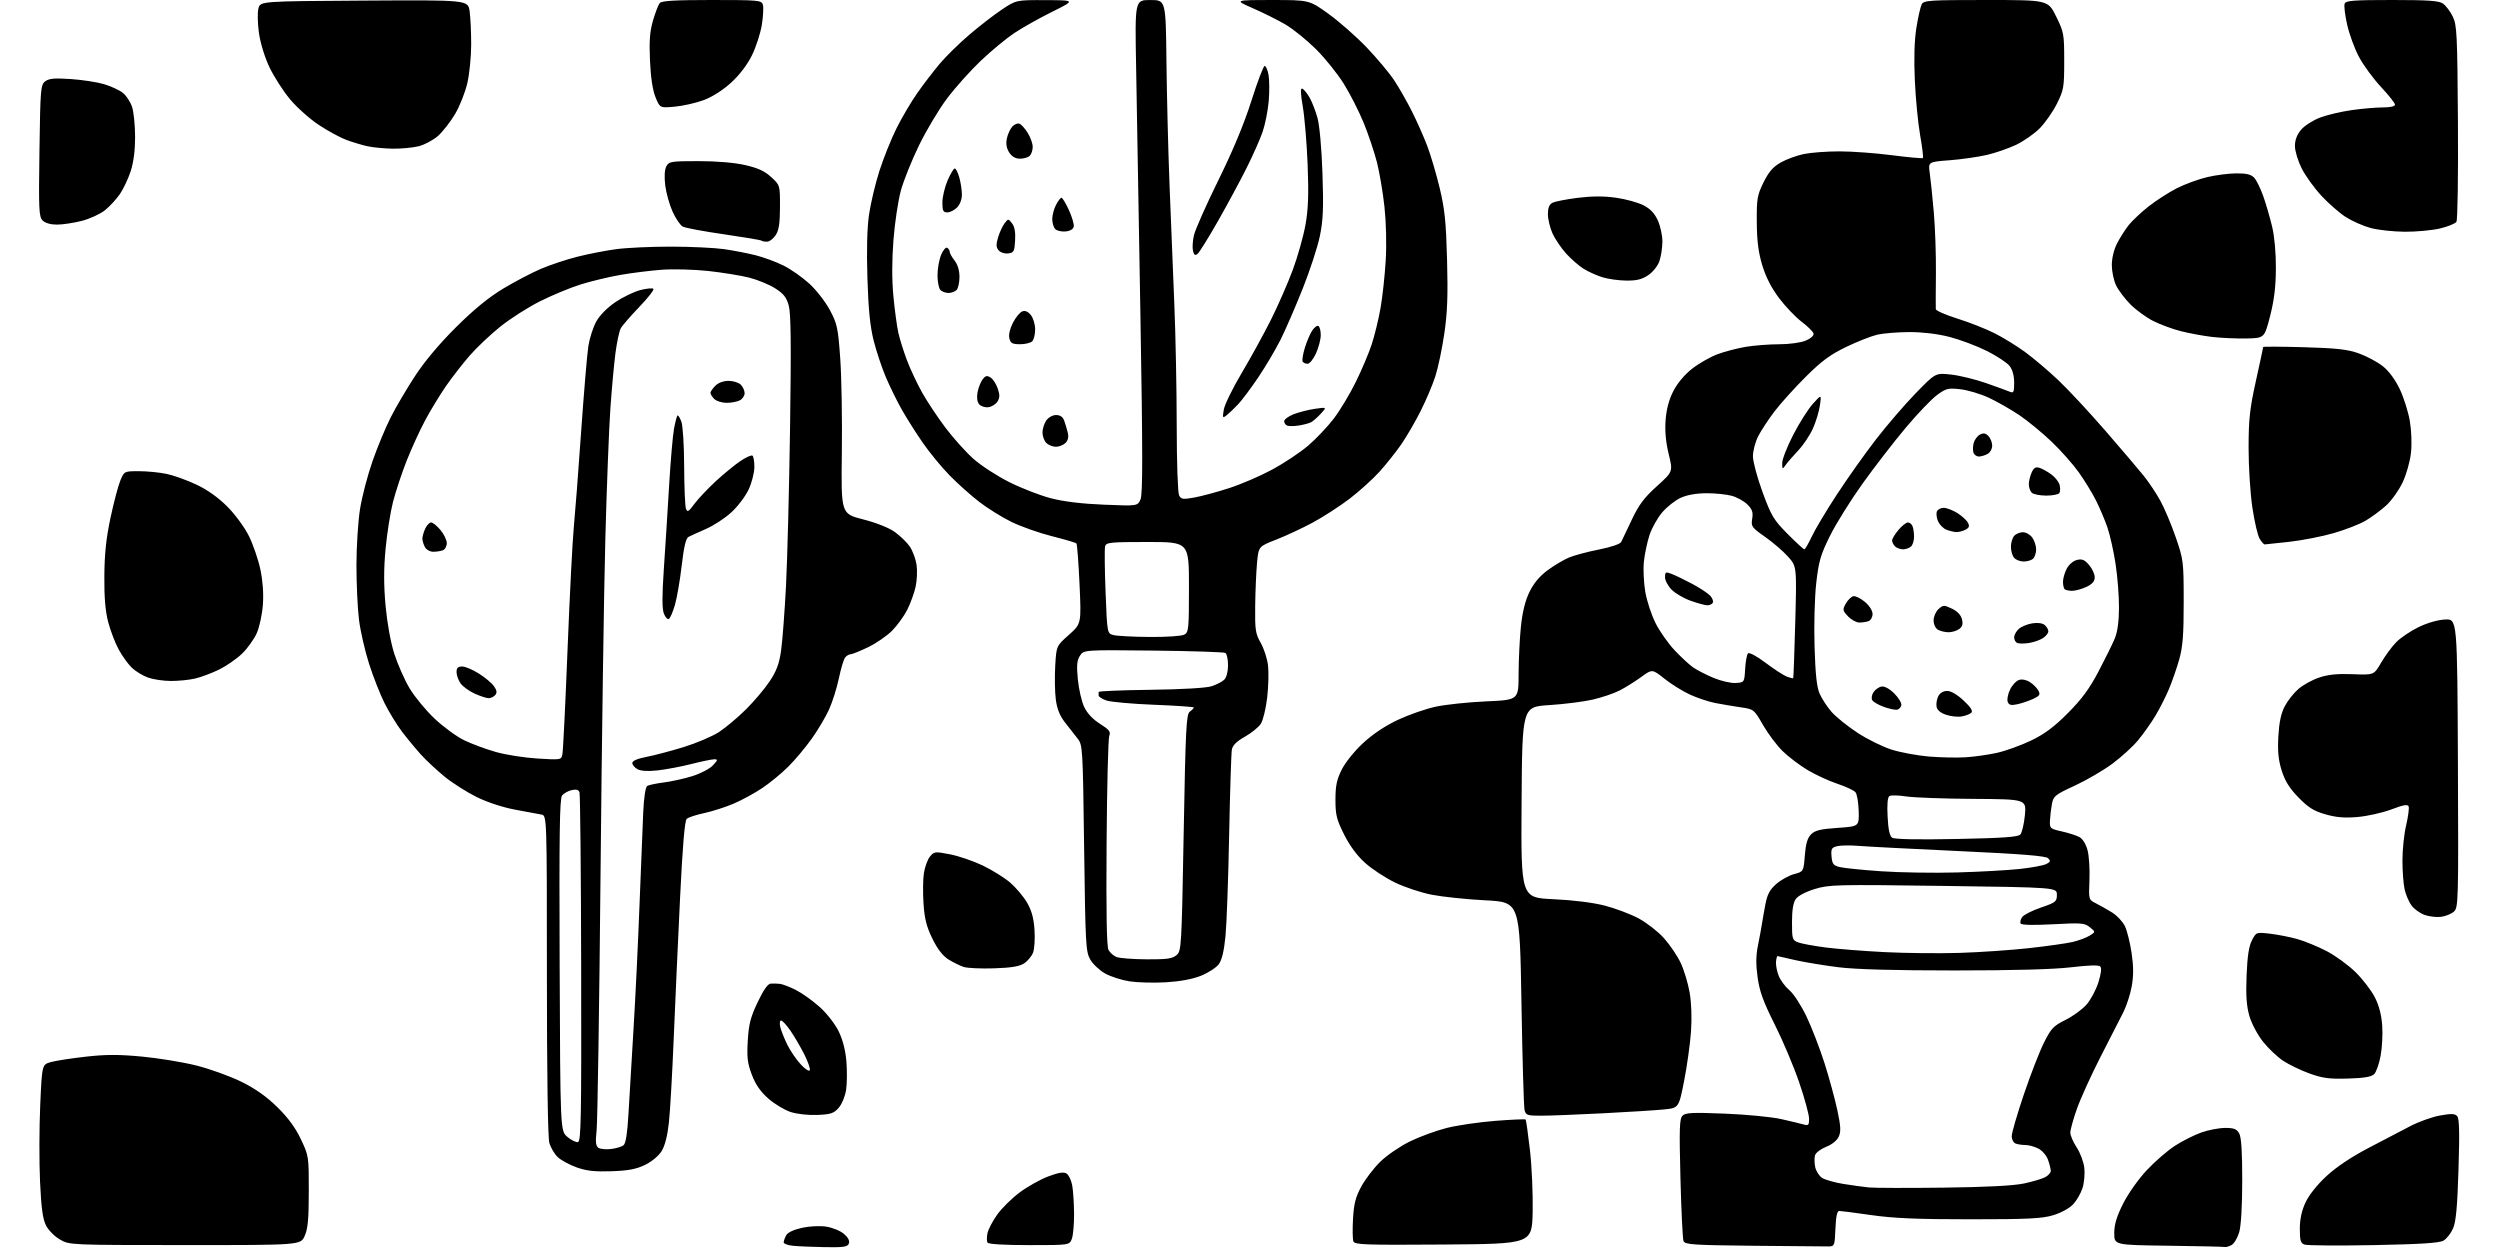 <?xml version="1.0" encoding="UTF-8" standalone="no"?>
<svg 
  version="1.1" 
  xmlns="http://www.w3.org/2000/svg" 
  xmlns:xlink="http://www.w3.org/1999/xlink" 
  xmlns:svg="http://www.w3.org/2000/svg"
  xmlns:rdf="http://www.w3.org/1999/02/22-rdf-syntax-ns#"
  xmlns:cc="http://creativecommons.org/ns#"
  xmlns:dc="http://purl.org/dc/elements/1.1/"
  viewBox="0 0 1024 512"
  width="1024"
  height="512"
>
<style>svg {background-color: white; }</style>"
<path stroke="none" fill="black" fill-rule="evenodd" d="M337.78,510.83C332.68,510.74 326.81,510.49 324.75,510.27C322.69,510.06 321.00,509.43 321.00,508.87C321.00,508.32 321.45,507.03 322.00,506.01C322.61,504.85 325.04,503.69 328.37,502.94C331.50,502.24 335.70,502.03 338.40,502.43C340.95,502.82 344.23,504.15 345.69,505.41C347.42,506.90 348.11,508.26 347.70,509.34C347.16,510.74 345.60,510.97 337.78,510.83zM749.00,510.54C747.62,510.56 733.83,510.44 718.35,510.27C693.22,510.00 690.13,509.79 689.56,508.31C689.21,507.40 688.65,495.80 688.31,482.55C687.79,462.08 687.91,458.23 689.17,456.98C690.40,455.74 693.25,455.61 706.57,456.15C715.33,456.50 725.65,457.50 729.50,458.36C733.35,459.22 737.51,460.22 738.75,460.58C740.73,461.15 741.00,460.87 741.00,458.23C741.00,456.57 739.18,449.88 736.95,443.36C734.72,436.84 730.21,426.15 726.92,419.61C722.24,410.29 720.72,406.11 719.92,400.36C719.18,395.06 719.22,391.41 720.06,387.26C720.70,384.09 721.43,380.15 721.68,378.50C721.93,376.85 722.58,373.16 723.13,370.30C723.89,366.32 724.92,364.40 727.55,362.09C729.43,360.44 732.72,358.61 734.85,358.04C738.73,357.00 738.73,357.00 739.26,350.38C739.64,345.56 740.34,343.22 741.82,341.74C743.43,340.12 745.66,339.58 752.67,339.10C761.50,338.50 761.50,338.50 761.32,332.19C761.22,328.72 760.63,325.26 760.00,324.50C759.37,323.73 756.01,322.17 752.55,321.02C749.08,319.86 743.61,317.34 740.37,315.40C737.14,313.46 732.56,309.99 730.20,307.69C727.83,305.39 724.21,300.57 722.15,297.00C718.44,290.53 718.39,290.50 712.96,289.71C709.96,289.27 705.25,288.48 702.50,287.94C699.75,287.40 695.08,285.84 692.13,284.47C689.18,283.10 684.51,280.19 681.76,278.00C676.75,274.01 676.75,274.01 672.13,277.38C669.58,279.23 665.60,281.71 663.27,282.88C660.95,284.06 656.04,285.71 652.38,286.56C648.71,287.41 640.71,288.42 634.61,288.81C623.50,289.50 623.50,289.50 623.24,328.60C622.98,367.69 622.98,367.69 636.24,368.31C644.36,368.68 652.53,369.70 657.31,370.94C661.61,372.04 667.83,374.39 671.13,376.15C674.43,377.91 679.10,381.54 681.52,384.23C683.93,386.92 687.03,391.48 688.39,394.36C689.76,397.25 691.41,402.71 692.07,406.50C692.80,410.69 693.03,416.93 692.64,422.44C692.30,427.42 691.03,436.52 689.83,442.65C687.64,453.81 687.64,453.81 681.57,454.43C678.23,454.77 666.95,455.48 656.50,456.01C646.05,456.55 634.70,456.99 631.27,456.99C625.59,457.00 624.99,456.80 624.46,454.69C624.14,453.41 623.57,433.72 623.19,410.94C622.50,369.50 622.50,369.50 608.50,368.78C600.80,368.38 590.90,367.35 586.50,366.49C582.10,365.64 575.28,363.38 571.36,361.47C567.43,359.56 561.93,355.95 559.15,353.44C555.86,350.49 552.84,346.41 550.54,341.81C547.47,335.68 547.00,333.77 547.00,327.56C547.00,321.87 547.53,319.33 549.57,315.24C551.03,312.31 554.79,307.63 558.32,304.37C562.28,300.69 567.41,297.27 572.62,294.83C577.08,292.74 584.06,290.32 588.12,289.45C592.18,288.58 601.46,287.60 608.75,287.28C622.00,286.70 622.00,286.70 622.02,276.10C622.03,270.27 622.46,261.50 622.97,256.61C623.61,250.55 624.73,246.02 626.50,242.40C628.25,238.83 630.68,235.94 633.94,233.54C636.61,231.59 640.52,229.26 642.64,228.37C644.76,227.48 650.29,226.00 654.91,225.09C659.93,224.10 663.62,222.83 664.06,221.96C664.46,221.16 666.43,217.04 668.42,212.80C671.28,206.75 673.46,203.84 678.66,199.15C685.26,193.19 685.26,193.19 683.50,186.01C682.33,181.21 681.90,176.63 682.22,172.17C682.55,167.68 683.57,163.79 685.36,160.27C687.00,157.04 689.93,153.52 693.01,151.09C695.75,148.92 700.46,146.23 703.46,145.10C706.47,143.98 711.76,142.60 715.21,142.04C718.67,141.47 724.78,141.01 728.78,141.01C732.93,141.00 737.59,140.36 739.61,139.52C741.69,138.65 743.02,137.46 742.83,136.63C742.65,135.86 740.48,133.70 738.00,131.83C735.52,129.95 731.37,125.61 728.77,122.18C725.61,118.00 723.31,113.55 721.85,108.73C720.23,103.41 719.64,98.78 719.58,91.01C719.51,81.41 719.75,80.00 722.32,74.75C724.44,70.45 726.20,68.39 729.32,66.60C731.62,65.28 735.88,63.70 738.80,63.10C741.71,62.49 748.31,62.00 753.46,62.00C758.60,62.00 768.30,62.71 774.99,63.58C781.69,64.45 787.37,64.96 787.62,64.72C787.86,64.47 787.35,60.28 786.49,55.39C785.62,50.50 784.64,40.35 784.31,32.83C783.91,23.81 784.13,16.50 784.96,11.33C785.65,7.02 786.63,2.71 787.14,1.75C787.99,0.15 790.30,-0.00 813.47,-0.00C838.87,-0.00 838.87,-0.00 842.19,6.73C845.36,13.17 845.50,13.96 845.50,24.98C845.50,35.78 845.31,36.87 842.50,42.50C840.85,45.80 837.67,50.34 835.44,52.59C833.20,54.84 828.84,57.87 825.75,59.34C822.66,60.80 817.25,62.67 813.74,63.48C810.23,64.29 803.40,65.27 798.56,65.64C789.77,66.31 789.77,66.31 790.43,70.91C790.79,73.43 791.54,80.67 792.09,87.00C792.64,93.33 793.03,104.58 792.95,112.00C792.87,119.42 792.85,126.01 792.90,126.63C792.96,127.25 796.93,128.99 801.73,130.49C806.54,131.99 813.40,134.69 816.98,136.50C820.57,138.30 826.27,141.82 829.65,144.32C833.04,146.81 839.07,151.93 843.04,155.68C847.02,159.43 855.74,168.80 862.42,176.50C869.10,184.20 876.18,192.53 878.16,195.00C880.14,197.47 883.14,201.97 884.82,205.00C886.51,208.03 889.36,214.78 891.16,220.00C894.35,229.27 894.43,229.91 894.44,246.50C894.45,259.91 894.07,264.87 892.64,270.00C891.64,273.57 889.72,279.09 888.39,282.27C887.05,285.44 884.54,290.39 882.80,293.27C881.06,296.15 877.90,300.61 875.78,303.18C873.66,305.76 868.91,310.10 865.21,312.83C861.52,315.56 854.59,319.60 849.81,321.81C841.76,325.52 841.08,326.07 840.47,329.30C840.11,331.21 839.75,334.27 839.66,336.09C839.51,339.29 839.68,339.45 844.52,340.55C847.28,341.17 850.53,342.21 851.73,342.86C853.05,343.56 854.38,345.72 855.05,348.20C855.67,350.49 856.02,356.00 855.84,360.44C855.50,368.50 855.50,368.50 858.50,370.01C860.15,370.84 863.14,372.53 865.14,373.77C867.15,375.02 869.50,377.54 870.38,379.39C871.26,381.24 872.48,386.16 873.10,390.33C873.91,395.77 873.93,399.60 873.17,403.92C872.59,407.22 871.01,412.08 869.67,414.71C868.32,417.35 864.11,425.57 860.32,433.00C856.52,440.43 852.19,449.95 850.71,454.16C849.22,458.37 848.00,462.77 848.00,463.93C848.00,465.09 849.18,467.82 850.62,470.00C852.06,472.18 853.46,475.94 853.74,478.36C854.01,480.78 853.68,484.50 853.00,486.63C852.32,488.76 850.59,491.75 849.16,493.29C847.66,494.89 844.20,496.78 841.03,497.74C836.42,499.14 830.75,499.42 807.00,499.42C785.39,499.43 775.61,499.01 766.54,497.71C759.96,496.77 754.02,496.00 753.34,496.00C752.48,496.00 752.00,498.28 751.79,503.25C751.51,510.23 751.41,510.50 749.00,510.54zM911.32,510.77C910.87,510.64 900.49,510.41 888.25,510.25C866.00,509.96 866.00,509.96 866.00,505.12C866.00,501.55 866.95,498.36 869.61,493.05C871.67,488.94 875.84,483.03 879.32,479.31C882.68,475.72 887.92,471.19 890.96,469.24C894.01,467.28 898.85,464.86 901.73,463.84C904.60,462.83 908.97,462.00 911.44,462.00C915.06,462.00 916.17,462.44 917.18,464.25C918.05,465.81 918.43,471.72 918.42,483.50C918.41,494.03 917.94,502.11 917.17,504.73C916.49,507.06 915.08,509.42 914.03,509.98C912.99,510.54 911.76,510.90 911.32,510.77zM972.18,510.00C957.71,510.27 944.99,510.18 943.93,509.78C942.33,509.19 942.00,508.09 942.01,503.28C942.02,499.34 942.76,495.91 944.35,492.50C945.77,489.46 949.14,485.23 952.95,481.71C956.95,478.00 963.15,473.86 970.14,470.21C976.15,467.07 983.86,463.04 987.28,461.25C990.70,459.46 996.15,457.51 999.39,456.92C1004.07,456.07 1005.52,456.12 1006.46,457.17C1007.34,458.15 1007.48,463.84 1007.00,479.00C1006.52,494.47 1005.97,500.40 1004.77,503.17C1003.89,505.19 1002.12,507.44 1000.83,508.17C999.12,509.14 991.47,509.63 972.18,510.00zM75.80,509.98C28.70,509.97 28.48,509.96 24.59,507.73C22.44,506.51 19.87,503.93 18.88,502.00C17.51,499.35 16.92,494.99 16.40,484.00C16.03,476.02 16.06,461.97 16.47,452.77C17.21,436.04 17.21,436.04 20.86,435.02C22.86,434.46 29.31,433.47 35.18,432.81C43.38,431.89 48.73,431.88 58.18,432.78C64.96,433.41 75.00,435.07 80.50,436.45C86.00,437.84 94.25,440.82 98.83,443.07C104.59,445.91 109.15,449.12 113.58,453.47C117.99,457.80 121.00,461.89 123.24,466.63C126.46,473.41 126.50,473.70 126.48,488.00C126.47,499.41 126.11,503.30 124.79,506.25C123.10,510.00 123.10,510.00 75.80,509.98zM421.58,510.00C411.42,510.00 404.88,509.61 404.48,508.98C404.14,508.41 404.14,506.65 404.48,505.07C404.83,503.48 406.62,500.08 408.45,497.51C410.28,494.93 414.41,490.85 417.63,488.44C420.86,486.03 426.14,483.07 429.37,481.86C433.67,480.25 435.68,479.94 436.87,480.69C437.77,481.26 438.81,483.47 439.19,485.61C439.57,487.75 439.91,492.96 439.94,497.18C439.97,501.41 439.56,506.02 439.02,507.43C438.05,510.00 438.05,510.00 421.58,510.00zM591.22,509.76C559.11,509.99 554.88,509.85 554.35,508.46C554.02,507.61 553.95,503.42 554.20,499.16C554.55,493.05 555.26,490.29 557.57,486.03C559.18,483.06 562.65,478.51 565.28,475.92C567.91,473.33 573.35,469.58 577.37,467.60C581.39,465.61 588.24,463.10 592.59,462.01C596.94,460.92 605.90,459.61 612.50,459.10C619.10,458.59 624.67,458.34 624.88,458.55C625.10,458.76 625.90,464.38 626.66,471.04C627.43,477.70 627.93,489.07 627.78,496.32C627.50,509.50 627.50,509.50 591.22,509.76zM796.00,486.46C813.54,486.25 824.70,485.67 829.00,484.76C832.58,484.00 836.51,482.83 837.75,482.15C838.99,481.48 840.00,480.34 840.00,479.61C840.00,478.89 839.50,476.87 838.89,475.12C838.27,473.34 836.53,471.29 834.94,470.47C833.38,469.66 830.99,469.00 829.63,469.00C828.27,469.00 826.45,468.73 825.58,468.39C824.71,468.06 824.00,466.70 824.00,465.37C824.00,464.04 826.24,456.32 828.99,448.22C831.73,440.13 835.44,430.57 837.24,427.00C840.13,421.24 841.12,420.19 846.00,417.77C849.02,416.27 852.90,413.45 854.62,411.51C856.33,409.56 858.52,405.47 859.49,402.41C860.62,398.78 860.90,396.50 860.26,395.86C859.63,395.23 855.48,395.34 848.39,396.19C841.25,397.05 824.75,397.50 800.50,397.50C775.90,397.50 759.98,397.06 753.00,396.18C747.23,395.46 739.35,394.16 735.50,393.30C731.65,392.43 728.31,391.68 728.08,391.61C727.85,391.55 727.57,392.62 727.45,394.00C727.34,395.38 727.85,397.98 728.59,399.78C729.32,401.59 731.30,404.23 732.99,405.64C734.67,407.06 737.80,411.88 739.94,416.36C742.08,420.84 745.40,429.45 747.33,435.50C749.25,441.55 751.61,450.21 752.58,454.74C753.99,461.35 754.10,463.48 753.15,465.57C752.44,467.14 750.38,468.80 748.00,469.73C745.83,470.59 743.78,472.13 743.45,473.17C743.12,474.20 743.15,476.40 743.51,478.06C743.88,479.71 745.15,481.70 746.34,482.47C747.53,483.24 751.42,484.35 755.00,484.93C758.58,485.51 763.30,486.16 765.50,486.38C767.70,486.60 781.42,486.64 796.00,486.46zM250.50,479.74C243.62,479.98 240.26,479.61 236.22,478.17C233.31,477.13 229.82,475.24 228.46,473.97C227.11,472.69 225.55,470.04 225.00,468.07C224.39,465.88 224.01,439.36 224.01,399.27C224.00,334.04 224.00,334.04 221.75,333.64C220.51,333.42 215.68,332.52 211.00,331.64C205.95,330.70 199.56,328.60 195.25,326.47C191.26,324.50 185.39,320.77 182.20,318.19C179.02,315.61 174.59,311.48 172.35,309.00C170.12,306.52 166.62,302.28 164.57,299.57C162.52,296.86 159.36,291.69 157.54,288.07C155.73,284.46 152.86,277.18 151.17,271.89C149.48,266.60 147.63,258.52 147.05,253.92C146.47,249.32 146.00,239.24 146.00,231.53C146.01,223.81 146.67,213.41 147.48,208.41C148.29,203.41 150.57,194.67 152.55,188.99C154.53,183.31 157.86,175.26 159.97,171.08C162.07,166.91 166.59,159.22 170.01,154.00C173.98,147.93 180.07,140.69 186.86,133.95C194.12,126.74 200.24,121.74 206.12,118.21C210.87,115.35 217.84,111.70 221.62,110.09C225.41,108.48 232.10,106.26 236.50,105.15C240.90,104.04 248.02,102.65 252.32,102.07C256.62,101.48 266.75,101.01 274.82,101.02C282.90,101.03 292.65,101.49 296.50,102.04C300.35,102.59 306.20,103.72 309.50,104.55C312.80,105.38 317.95,107.28 320.94,108.78C323.93,110.27 328.69,113.61 331.52,116.20C334.35,118.78 338.13,123.65 339.92,127.01C342.91,132.62 343.26,134.24 344.16,146.81C344.70,154.34 345.00,171.73 344.82,185.47C344.50,210.43 344.50,210.43 353.50,212.73C358.90,214.11 364.10,216.17 366.50,217.89C368.70,219.46 371.46,222.14 372.63,223.84C373.81,225.55 375.06,228.92 375.42,231.32C375.78,233.73 375.60,237.82 375.02,240.42C374.43,243.02 372.89,247.25 371.58,249.82C370.27,252.40 367.47,256.25 365.35,258.38C363.23,260.52 358.80,263.55 355.50,265.13C352.20,266.71 348.99,268.00 348.37,268.00C347.75,268.00 346.77,268.58 346.18,269.28C345.60,269.99 344.43,273.85 343.60,277.86C342.76,281.87 340.93,287.65 339.53,290.71C338.14,293.76 334.94,299.13 332.44,302.64C329.93,306.15 325.65,311.26 322.91,313.99C320.17,316.73 315.36,320.69 312.22,322.79C309.07,324.90 303.78,327.78 300.46,329.19C297.13,330.61 291.73,332.34 288.46,333.04C285.18,333.73 281.95,334.80 281.29,335.40C280.46,336.16 279.60,346.21 278.57,367.50C277.74,384.55 276.57,410.43 275.97,425.00C275.38,439.57 274.48,455.25 273.98,459.82C273.40,465.20 272.34,469.33 271.00,471.50C269.78,473.47 266.97,475.80 264.21,477.14C260.61,478.89 257.37,479.50 250.50,479.74zM250.29,470.63C252.37,470.38 254.68,469.68 255.42,469.07C256.33,468.31 256.98,464.13 257.42,456.23C257.79,449.78 258.72,434.15 259.49,421.50C260.26,408.85 261.37,385.90 261.95,370.50C262.53,355.10 263.22,338.04 263.47,332.58C263.76,326.48 264.39,322.37 265.12,321.92C265.77,321.52 268.81,320.88 271.87,320.50C274.93,320.12 280.17,318.96 283.52,317.92C286.87,316.89 290.68,314.90 291.98,313.52C294.02,311.35 294.11,311.00 292.59,311.00C291.62,311.00 287.38,311.87 283.17,312.94C278.95,314.01 272.75,315.18 269.39,315.55C265.46,315.99 262.53,315.82 261.14,315.08C259.97,314.45 259.00,313.30 259.00,312.54C259.00,311.63 261.03,310.75 264.75,310.03C267.91,309.43 274.79,307.61 280.03,306.00C285.27,304.39 291.79,301.61 294.53,299.82C297.26,298.03 302.24,293.85 305.58,290.53C308.93,287.21 313.30,282.02 315.30,279.00C318.09,274.78 319.18,271.85 319.94,266.43C320.49,262.54 321.39,250.61 321.95,239.93C322.50,229.24 323.25,200.03 323.61,175.00C324.10,141.21 323.96,128.39 323.08,125.19C322.14,121.77 320.98,120.31 317.44,118.06C314.99,116.51 310.18,114.54 306.74,113.68C303.31,112.83 295.80,111.62 290.05,110.99C284.30,110.37 275.75,110.14 271.05,110.49C266.35,110.84 258.68,111.80 254.00,112.62C249.32,113.44 242.03,115.20 237.78,116.53C233.54,117.86 226.06,120.96 221.16,123.42C216.26,125.88 208.93,130.57 204.87,133.83C200.82,137.09 195.19,142.42 192.36,145.68C189.53,148.93 185.21,154.49 182.74,158.04C180.28,161.59 176.45,167.88 174.23,172.00C172.02,176.12 168.57,183.63 166.58,188.68C164.58,193.74 162.06,201.35 160.97,205.60C159.89,209.85 158.52,218.51 157.93,224.84C157.16,233.03 157.17,239.74 157.93,248.13C158.57,255.09 160.02,263.11 161.48,267.71C162.84,271.99 165.65,278.36 167.72,281.86C169.80,285.36 174.44,290.99 178.02,294.36C181.61,297.74 187.05,301.72 190.11,303.20C193.17,304.69 199.01,306.85 203.09,308.01C207.16,309.17 214.86,310.38 220.20,310.70C229.82,311.28 229.89,311.27 230.37,308.89C230.64,307.58 231.59,288.25 232.47,265.94C233.36,243.63 234.51,221.13 235.03,215.94C235.54,210.75 236.89,193.22 238.02,177.00C239.16,160.78 240.49,144.89 241.00,141.70C241.50,138.51 242.95,134.01 244.22,131.71C245.62,129.17 248.70,126.04 252.02,123.79C255.03,121.74 259.62,119.51 262.22,118.83C264.81,118.16 267.25,117.92 267.63,118.30C268.02,118.68 265.40,122.04 261.83,125.75C258.25,129.46 254.83,133.42 254.24,134.54C253.64,135.67 252.68,140.17 252.10,144.54C251.53,148.92 250.59,159.03 250.03,167.00C249.46,174.97 248.53,199.05 247.95,220.50C247.37,241.95 246.48,303.82 245.98,358.00C245.47,412.18 244.75,459.36 244.38,462.85C243.86,467.75 244.02,469.41 245.10,470.14C245.87,470.66 248.21,470.88 250.29,470.63zM236.71,467.80C238.00,467.54 238.17,458.44 238.05,396.72C237.98,357.79 237.66,325.28 237.35,324.48C236.96,323.47 235.98,323.20 234.15,323.63C232.69,323.96 230.93,324.96 230.23,325.84C229.22,327.10 229.02,341.62 229.23,395.31C229.50,463.17 229.50,463.17 232.37,465.64C233.94,466.99 235.90,467.97 236.71,467.80zM334.88,456.68C331.21,456.84 326.55,456.34 323.91,455.50C321.38,454.69 317.25,452.21 314.72,449.98C311.48,447.13 309.48,444.25 307.96,440.22C306.16,435.48 305.88,433.09 306.29,426.25C306.69,419.49 307.42,416.64 310.34,410.50C312.73,405.46 314.49,402.96 315.70,402.88C316.69,402.82 318.39,402.87 319.49,402.99C320.58,403.11 323.52,404.25 326.03,405.52C328.54,406.79 332.91,409.91 335.74,412.46C338.65,415.07 342.03,419.41 343.50,422.40C345.18,425.84 346.30,430.17 346.68,434.72C347.00,438.58 346.95,443.82 346.57,446.38C346.18,448.96 344.85,452.23 343.57,453.71C341.59,456.01 340.38,456.43 334.88,456.68zM961.72,441.78C954.10,442.00 951.37,441.64 946.00,439.71C942.42,438.42 937.57,436.08 935.21,434.52C932.84,432.96 929.12,429.43 926.94,426.69C924.71,423.88 922.27,419.29 921.36,416.18C920.17,412.06 919.87,407.87 920.20,399.58C920.52,391.64 921.14,387.55 922.40,385.14C924.16,381.79 924.17,381.79 929.83,382.45C932.95,382.81 937.98,383.80 941.00,384.64C944.02,385.49 949.46,387.73 953.08,389.62C956.70,391.52 962.03,395.42 964.93,398.29C967.82,401.15 971.34,405.75 972.74,408.50C974.42,411.78 975.45,415.73 975.75,420.00C976.01,423.57 975.71,429.19 975.10,432.47C974.49,435.76 973.30,439.13 972.46,439.97C971.36,441.07 968.36,441.58 961.72,441.78zM331.71,438.33C331.93,437.69 330.90,434.76 329.42,431.83C327.94,428.90 325.42,424.59 323.82,422.25C322.22,419.91 320.47,418.00 319.93,418.00C319.38,418.00 319.25,419.18 319.62,420.75C319.99,422.26 321.31,425.55 322.56,428.06C323.81,430.57 326.30,434.17 328.07,436.06C329.92,438.03 331.48,439.00 331.71,438.33zM477.50,402.35C472.55,402.63 465.87,402.46 462.66,401.96C459.45,401.46 454.97,400.03 452.71,398.77C450.45,397.52 447.71,394.96 446.61,393.09C444.74,389.87 444.59,387.22 444.06,347.41C443.50,305.38 443.49,305.13 441.23,302.32C439.98,300.77 437.65,297.78 436.05,295.69C434.03,293.05 432.92,290.18 432.44,286.37C432.06,283.33 431.96,277.20 432.22,272.72C432.69,264.59 432.69,264.59 437.81,260.04C442.92,255.50 442.92,255.50 442.18,239.30C441.77,230.40 441.20,222.86 440.90,222.57C440.60,222.27 436.03,220.93 430.74,219.59C425.46,218.25 418.01,215.61 414.19,213.73C410.38,211.85 404.49,208.19 401.12,205.59C397.74,202.99 392.27,198.10 388.97,194.73C385.67,191.36 380.71,185.33 377.96,181.34C375.20,177.35 371.35,171.27 369.40,167.82C367.45,164.38 364.51,158.39 362.86,154.53C361.21,150.66 358.96,143.90 357.85,139.50C356.39,133.68 355.69,126.70 355.29,113.86C354.93,102.35 355.16,93.32 355.96,87.86C356.63,83.26 358.54,75.22 360.21,70.00C361.88,64.78 365.04,56.90 367.24,52.50C369.43,48.10 373.29,41.58 375.80,38.00C378.32,34.42 382.43,29.06 384.94,26.08C387.45,23.10 392.88,17.77 397.00,14.25C401.12,10.72 407.14,6.07 410.36,3.92C416.23,0.00 416.23,0.00 428.36,0.05C440.50,0.10 440.50,0.10 431.00,4.81C425.77,7.40 418.80,11.32 415.50,13.51C412.20,15.70 405.96,20.87 401.64,24.98C397.32,29.10 391.09,36.08 387.80,40.48C384.51,44.89 379.40,53.45 376.45,59.50C373.49,65.55 370.15,73.88 369.01,78.00C367.88,82.12 366.50,91.26 365.96,98.29C365.31,106.66 365.30,114.64 365.94,121.38C366.48,127.04 367.39,133.76 367.96,136.31C368.53,138.86 370.11,143.89 371.46,147.49C372.82,151.10 375.61,157.05 377.66,160.73C379.72,164.40 384.03,170.90 387.24,175.16C390.46,179.43 395.61,185.17 398.70,187.92C401.79,190.68 408.41,194.98 413.41,197.48C418.41,199.99 426.10,202.97 430.50,204.10C435.74,205.46 443.22,206.36 452.21,206.72C465.92,207.28 465.92,207.28 467.14,204.60C468.09,202.50 468.09,186.21 467.10,128.21C466.41,87.67 465.62,42.24 465.35,27.25C464.85,0.00 464.85,0.00 471.17,0.01C477.50,0.01 477.50,0.01 477.78,25.26C477.93,39.14 478.50,61.98 479.05,76.00C479.60,90.03 480.47,111.85 481.00,124.50C481.53,137.15 481.97,159.57 481.98,174.32C481.99,189.60 482.42,201.91 482.97,202.94C483.82,204.52 484.56,204.63 489.22,203.78C492.12,203.26 498.55,201.52 503.50,199.92C508.45,198.32 516.44,194.87 521.26,192.25C526.08,189.64 532.65,185.25 535.86,182.50C539.07,179.75 543.77,174.79 546.30,171.48C548.83,168.17 552.89,161.42 555.32,156.48C557.76,151.54 560.71,144.56 561.88,140.97C563.05,137.38 564.67,130.72 565.47,126.17C566.27,121.62 567.22,112.86 567.59,106.70C567.98,100.08 567.77,91.10 567.08,84.74C566.44,78.82 565.04,70.58 563.98,66.41C562.91,62.25 560.48,55.02 558.58,50.35C556.67,45.68 553.01,38.47 550.43,34.33C547.85,30.19 542.72,23.81 539.03,20.15C535.34,16.49 529.82,12.01 526.77,10.19C523.71,8.37 517.67,5.34 513.35,3.45C505.50,0.02 505.50,0.02 520.89,0.01C536.28,0.00 536.28,0.00 544.19,5.70C548.54,8.83 555.57,15.02 559.81,19.45C564.05,23.88 569.14,29.98 571.13,33.00C573.12,36.02 576.38,41.75 578.37,45.72C580.36,49.69 583.16,55.99 584.58,59.72C586.00,63.45 588.30,71.22 589.69,77.00C591.77,85.66 592.30,90.83 592.72,106.51C593.11,121.06 592.84,128.14 591.59,136.65C590.70,142.77 589.04,150.64 587.91,154.14C586.79,157.64 584.07,164.04 581.88,168.38C579.70,172.71 576.17,178.78 574.05,181.88C571.92,184.97 567.91,190.02 565.14,193.11C562.36,196.19 556.81,201.22 552.80,204.28C548.78,207.35 541.96,211.75 537.63,214.08C533.30,216.40 526.55,219.55 522.63,221.07C515.50,223.84 515.50,223.84 514.87,230.67C514.53,234.43 514.19,242.37 514.12,248.32C514.01,258.02 514.25,259.58 516.39,263.32C517.70,265.62 519.04,269.75 519.38,272.50C519.71,275.25 519.56,281.20 519.04,285.71C518.52,290.23 517.34,295.07 516.43,296.47C515.51,297.87 512.57,300.25 509.91,301.75C506.58,303.62 504.90,305.26 504.58,306.99C504.31,308.37 503.81,324.12 503.46,342.00C503.12,359.88 502.44,378.53 501.96,383.46C501.36,389.58 500.48,393.22 499.20,394.96C498.16,396.36 494.88,398.47 491.91,399.67C488.39,401.07 483.36,402.01 477.50,402.35zM407.19,396.63C401.86,396.81 396.27,396.55 394.76,396.07C393.26,395.58 390.46,394.21 388.55,393.03C386.19,391.57 384.06,388.84 381.94,384.54C379.53,379.64 378.70,376.40 378.28,370.24C377.98,365.85 378.04,360.20 378.42,357.68C378.80,355.15 379.91,352.09 380.89,350.88C382.61,348.77 382.94,348.73 389.09,349.92C392.62,350.60 398.65,352.66 402.50,354.50C406.35,356.35 411.42,359.50 413.76,361.51C416.10,363.52 419.20,367.19 420.65,369.66C422.54,372.90 423.40,376.01 423.73,380.82C423.98,384.50 423.72,388.71 423.14,390.20C422.56,391.68 420.92,393.66 419.48,394.60C417.59,395.84 414.22,396.40 407.19,396.63zM469.64,392.94C477.90,392.99 480.17,392.68 481.87,391.25C483.91,389.54 483.98,388.43 484.84,341.09C485.62,298.03 485.90,292.54 487.36,291.48C488.26,290.82 489.00,290.06 489.00,289.80C489.00,289.53 481.66,289.02 472.69,288.67C463.72,288.32 454.94,287.53 453.19,286.92C451.43,286.30 450.00,285.40 450.00,284.90C450.00,284.41 450.00,283.73 450.00,283.41C450.00,283.08 459.56,282.69 471.25,282.54C483.93,282.38 494.00,281.80 496.22,281.10C498.26,280.45 500.62,279.23 501.47,278.39C502.38,277.48 503.00,275.08 503.00,272.49C503.00,270.08 502.52,267.82 501.93,267.45C501.34,267.09 488.05,266.65 472.39,266.48C443.93,266.18 443.93,266.18 442.36,268.57C441.12,270.47 440.93,272.46 441.48,278.23C441.86,282.23 443.03,287.32 444.07,289.54C445.30,292.15 447.60,294.62 450.56,296.48C454.39,298.90 455.01,299.71 454.35,301.44C453.91,302.57 453.42,322.30 453.26,345.28C453.05,373.98 453.30,387.69 454.04,389.08C454.64,390.20 456.11,391.51 457.32,391.99C458.52,392.48 464.06,392.90 469.64,392.94zM802.50,390.31C810.75,390.06 823.58,389.18 831.00,388.37C838.42,387.55 846.52,386.40 849.00,385.82C851.48,385.23 854.59,384.07 855.93,383.23C858.37,381.71 858.37,381.71 856.00,379.80C853.84,378.05 852.56,377.95 840.96,378.58C832.94,379.01 828.06,378.90 827.67,378.28C827.34,377.74 827.62,376.54 828.29,375.62C828.96,374.70 832.43,372.94 836.01,371.72C842.06,369.65 842.50,369.29 842.50,366.50C842.50,363.50 842.50,363.50 796.00,362.87C752.04,362.27 749.16,362.34 743.29,364.15C739.59,365.28 736.45,366.95 735.54,368.25C734.50,369.74 734.00,372.80 734.00,377.75C734.00,384.61 734.15,385.11 736.49,385.99C737.85,386.52 742.92,387.45 747.74,388.08C752.56,388.70 763.48,389.56 772.00,389.99C780.52,390.42 794.25,390.56 802.50,390.31zM999.87,375.53C998.02,375.78 994.97,375.42 993.09,374.74C991.22,374.06 988.83,372.34 987.78,370.92C986.73,369.51 985.46,366.58 984.96,364.42C984.46,362.27 984.04,356.90 984.04,352.50C984.03,348.10 984.71,341.60 985.55,338.06C986.38,334.51 986.85,331.04 986.58,330.34C986.20,329.36 984.50,329.65 979.47,331.55C975.83,332.92 969.60,334.31 965.63,334.65C960.29,335.10 956.85,334.81 952.45,333.54C947.72,332.18 945.47,330.77 941.46,326.65C937.77,322.86 935.94,319.93 934.59,315.65C933.22,311.28 932.87,307.78 933.21,301.66C933.52,296.01 934.30,292.24 935.77,289.41C936.93,287.15 939.44,283.94 941.35,282.27C943.26,280.59 947.13,278.45 949.97,277.51C953.69,276.27 957.50,275.90 963.73,276.15C972.36,276.50 972.36,276.50 975.27,271.50C976.87,268.75 979.60,265.01 981.34,263.19C983.08,261.37 987.20,258.56 990.50,256.94C994.19,255.14 998.43,253.91 1001.50,253.75C1006.50,253.50 1006.50,253.50 1006.76,312.59C1007.01,369.37 1006.94,371.74 1005.13,373.38C1004.10,374.32 1001.73,375.29 999.87,375.53zM801.50,357.36C810.85,357.10 822.49,356.45 827.36,355.92C832.23,355.39 837.12,354.47 838.22,353.88C839.91,352.98 840.01,352.60 838.87,351.51C837.88,350.58 827.87,349.78 802.50,348.61C783.25,347.72 764.70,346.76 761.27,346.47C757.85,346.19 753.89,346.24 752.47,346.60C750.22,347.16 749.93,347.70 750.20,350.81C750.45,353.84 750.96,354.50 753.50,355.14C755.15,355.56 762.80,356.34 770.50,356.87C778.20,357.40 792.15,357.62 801.50,357.36zM801.39,343.65C820.28,343.28 826.57,342.84 827.51,341.83C828.20,341.10 829.04,337.54 829.39,333.93C830.02,327.36 830.02,327.36 808.26,327.22C796.29,327.15 783.93,326.70 780.78,326.22C777.64,325.74 774.55,325.66 773.92,326.05C773.16,326.52 772.90,329.36 773.16,334.43C773.42,339.72 774.00,342.42 775.02,343.12C775.98,343.78 785.28,343.97 801.39,343.65zM805.00,310.19C808.58,309.98 814.41,309.16 817.97,308.36C821.53,307.57 827.80,305.31 831.91,303.33C837.45,300.67 841.34,297.78 846.97,292.12C852.67,286.41 855.81,282.14 859.54,275.06C862.27,269.87 865.26,263.80 866.20,261.56C867.32,258.87 867.91,254.63 867.94,249.00C867.97,244.32 867.34,236.22 866.54,231.00C865.75,225.78 864.23,219.01 863.18,215.98C862.13,212.94 860.03,207.99 858.51,204.98C857.00,201.96 853.84,196.80 851.49,193.50C849.14,190.20 844.14,184.54 840.36,180.93C836.59,177.32 830.65,172.44 827.18,170.09C823.70,167.75 818.08,164.53 814.68,162.94C811.28,161.36 806.02,159.78 803.00,159.44C797.98,158.87 797.14,159.07 793.44,161.78C791.20,163.41 785.44,169.42 780.63,175.15C775.82,180.87 767.86,191.17 762.94,198.03C758.03,204.89 752.00,214.55 749.55,219.50C745.70,227.29 744.94,229.89 743.93,238.85C743.27,244.70 742.97,256.00 743.24,264.85C743.59,276.35 744.15,281.49 745.36,284.21C746.26,286.25 748.46,289.60 750.25,291.64C752.04,293.68 756.82,297.52 760.88,300.18C764.93,302.83 771.23,305.93 774.88,307.07C778.52,308.21 785.33,309.47 790.00,309.87C794.67,310.26 801.42,310.41 805.00,310.19zM803.47,293.46C801.84,293.74 798.92,293.41 797.00,292.73C794.65,291.90 793.40,290.78 793.19,289.30C793.02,288.09 793.37,286.18 793.97,285.05C794.63,283.82 796.07,283.00 797.57,283.00C799.11,283.00 801.71,284.52 804.29,286.94C807.19,289.65 808.18,291.20 807.47,291.92C806.90,292.49 805.10,293.19 803.47,293.46zM776.99,290.71C776.17,290.83 773.74,290.31 771.60,289.53C769.45,288.76 767.34,287.54 766.89,286.82C766.43,286.07 766.65,284.66 767.40,283.51C768.13,282.40 769.63,281.36 770.74,281.20C771.94,281.02 774.01,282.16 775.92,284.07C777.67,285.82 778.96,287.98 778.79,288.86C778.62,289.75 777.81,290.58 776.99,290.71zM826.25,288.47C823.72,289.01 822.86,288.79 822.36,287.49C822.00,286.57 822.43,284.32 823.30,282.49C824.17,280.67 825.83,278.87 826.99,278.50C828.26,278.10 830.06,278.47 831.51,279.42C832.84,280.29 834.39,281.85 834.94,282.90C835.80,284.50 835.46,285.03 832.73,286.29C830.95,287.11 828.04,288.10 826.25,288.47zM200.13,285.98C199.23,285.97 196.65,285.11 194.38,284.09C192.12,283.06 189.53,281.17 188.63,279.89C187.73,278.60 187.00,276.53 187.00,275.28C187.00,273.57 187.57,273.00 189.30,273.00C190.57,273.00 193.66,274.30 196.17,275.90C198.69,277.49 201.46,279.82 202.34,281.08C203.53,282.77 203.66,283.71 202.85,284.68C202.25,285.41 201.02,285.99 200.13,285.98zM711.00,279.75C714.50,279.50 714.50,279.50 714.81,274.00C714.98,270.98 715.51,268.10 715.99,267.62C716.50,267.11 719.54,268.74 723.18,271.48C726.66,274.10 730.57,276.64 731.89,277.15C733.20,277.65 734.38,277.93 734.50,277.78C734.62,277.63 735.00,267.25 735.34,254.72C735.95,231.95 735.95,231.95 732.31,227.93C730.32,225.71 726.09,222.08 722.92,219.86C717.49,216.06 717.19,215.62 717.70,212.48C718.13,209.83 717.73,208.64 715.75,206.66C714.38,205.29 711.51,203.68 709.38,203.09C707.24,202.50 702.58,202.02 699.00,202.03C694.85,202.04 691.03,202.71 688.44,203.89C686.21,204.90 682.79,207.59 680.84,209.87C678.90,212.15 676.54,216.36 675.61,219.24C674.68,222.12 673.65,227.01 673.33,230.10C673.01,233.19 673.28,238.76 673.92,242.49C674.57,246.22 676.47,251.96 678.13,255.26C679.79,258.56 683.24,263.49 685.80,266.21C688.35,268.94 691.75,272.11 693.36,273.26C694.97,274.40 698.81,276.39 701.89,277.67C705.00,278.96 709.06,279.89 711.00,279.75zM70.00,278.93C66.97,278.92 62.76,278.29 60.64,277.54C58.51,276.78 55.53,274.96 54.01,273.51C52.48,272.05 50.07,268.70 48.64,266.07C47.20,263.44 45.27,258.41 44.34,254.89C43.15,250.39 42.67,244.81 42.74,236.00C42.81,226.81 43.48,220.46 45.28,212.00C46.63,205.68 48.45,198.81 49.32,196.75C50.89,193.01 50.91,193.00 56.90,193.00C60.20,193.00 65.29,193.49 68.20,194.10C71.12,194.70 76.65,196.69 80.50,198.52C85.06,200.68 89.48,203.84 93.19,207.58C96.40,210.82 100.23,216.06 101.99,219.63C103.70,223.10 105.79,229.21 106.64,233.22C107.63,237.86 108.01,243.10 107.68,247.67C107.40,251.61 106.27,256.85 105.18,259.32C104.09,261.79 101.39,265.56 99.19,267.70C96.99,269.83 92.73,272.79 89.73,274.26C86.73,275.73 82.30,277.38 79.89,277.94C77.47,278.50 73.03,278.94 70.00,278.93zM831.00,263.38C829.08,263.67 826.94,263.66 826.25,263.37C825.56,263.07 825.00,262.04 825.00,261.07C825.00,260.10 825.84,258.55 826.88,257.61C827.91,256.68 830.38,255.65 832.37,255.33C834.61,254.96 836.56,255.22 837.49,255.99C838.32,256.68 839.00,257.85 839.00,258.60C839.00,259.34 837.99,260.61 836.75,261.40C835.51,262.20 832.92,263.09 831.00,263.38zM470.82,260.90C477.60,260.96 484.00,260.54 485.07,259.96C486.87,259.00 487.00,257.70 487.00,240.46C487.00,222.00 487.00,222.00 470.07,222.00C454.79,222.00 453.09,222.17 452.65,223.75C452.39,224.71 452.47,233.13 452.84,242.46C453.50,259.41 453.50,259.41 456.00,260.11C457.38,260.49 464.04,260.85 470.82,260.90zM798.06,258.97C796.65,258.95 794.71,258.48 793.75,257.92C792.74,257.33 792.00,255.71 792.00,254.11C792.00,252.57 792.91,250.49 794.02,249.48C795.93,247.76 796.24,247.75 799.50,249.30C801.71,250.35 803.19,251.90 803.62,253.63C804.12,255.61 803.82,256.66 802.46,257.66C801.45,258.40 799.47,258.99 798.06,258.97zM761.59,255.00C760.36,255.00 758.27,253.85 756.95,252.45C754.70,250.05 754.65,249.72 756.06,247.20C756.89,245.72 758.28,244.38 759.15,244.21C760.02,244.04 762.14,245.09 763.87,246.54C765.71,248.09 767.00,250.13 767.00,251.48C767.00,252.75 766.29,254.06 765.42,254.39C764.55,254.73 762.83,255.00 761.59,255.00zM273.98,253.51C273.44,253.85 272.51,252.86 271.92,251.31C271.16,249.31 271.16,244.01 271.91,233.00C272.50,224.47 273.46,209.18 274.06,199.00C274.66,188.82 275.57,178.28 276.08,175.58C276.59,172.87 277.22,170.44 277.48,170.19C277.73,169.93 278.44,171.02 279.06,172.61C279.69,174.26 280.20,182.18 280.23,191.00C280.27,199.53 280.59,207.33 280.96,208.35C281.52,209.94 282.01,209.66 284.46,206.35C286.03,204.23 290.01,200.03 293.30,197.00C296.60,193.97 301.11,190.29 303.33,188.80C305.55,187.32 307.73,186.34 308.18,186.61C308.63,186.89 309.00,189.00 308.99,191.31C308.98,193.61 307.93,197.75 306.64,200.50C305.36,203.25 302.18,207.45 299.58,209.84C296.98,212.23 292.30,215.29 289.18,216.65C286.05,218.01 282.82,219.48 282.00,219.92C280.94,220.48 280.13,223.93 279.23,231.61C278.54,237.60 277.29,244.84 276.47,247.70C275.65,250.56 274.53,253.17 273.98,253.51zM699.19,247.92C698.26,247.88 695.26,247.06 692.53,246.09C689.79,245.13 686.30,243.11 684.78,241.61C683.25,240.11 682.00,237.79 682.00,236.46C682.00,234.25 682.23,234.14 684.72,235.08C686.22,235.65 690.02,237.49 693.17,239.17C696.31,240.85 699.63,243.04 700.54,244.05C701.45,245.05 701.90,246.35 701.54,246.94C701.18,247.52 700.12,247.97 699.19,247.92zM848.77,242.00C847.43,242.00 846.03,241.70 845.67,241.33C845.30,240.97 845.00,239.59 845.00,238.28C845.00,236.97 845.68,234.58 846.52,232.96C847.38,231.29 849.18,229.74 850.69,229.36C852.80,228.83 853.81,229.25 855.67,231.40C856.95,232.89 858.00,235.16 858.00,236.44C858.00,238.11 857.03,239.23 854.60,240.39C852.73,241.27 850.10,242.00 848.77,242.00zM828.92,230.00C827.45,230.00 825.66,229.30 824.96,228.45C824.25,227.59 823.67,225.59 823.67,224.00C823.67,222.41 824.25,220.41 824.96,219.55C825.66,218.70 827.29,218.00 828.57,218.00C829.84,218.00 831.59,219.00 832.44,220.22C833.30,221.44 834.00,223.60 834.00,225.02C834.00,226.44 833.46,228.14 832.80,228.80C832.14,229.46 830.40,230.00 828.92,230.00zM177.45,226.00C176.12,226.00 174.61,225.15 174.04,224.07C173.47,223.00 173.00,221.45 173.00,220.61C173.00,219.78 173.52,217.95 174.16,216.55C174.80,215.15 175.88,214.00 176.57,214.00C177.26,214.00 178.99,215.38 180.41,217.08C181.83,218.77 183.00,221.20 183.00,222.47C183.00,223.74 182.29,225.06 181.42,225.39C180.55,225.73 178.76,226.00 177.45,226.00zM739.05,225.00C739.38,225.00 740.75,222.66 742.08,219.81C743.41,216.95 748.04,209.19 752.38,202.56C756.71,195.93 763.91,185.78 768.38,180.00C772.84,174.23 780.16,165.72 784.64,161.11C792.78,152.72 792.78,152.72 799.14,153.42C802.64,153.80 809.10,155.38 813.50,156.92C817.90,158.47 822.29,160.06 823.25,160.47C824.77,161.11 825.00,160.62 825.00,156.74C825.00,153.87 824.32,151.41 823.11,149.87C822.07,148.55 817.87,145.79 813.77,143.73C809.67,141.68 802.80,139.10 798.50,138.00C793.59,136.74 787.48,136.01 782.09,136.02C777.37,136.04 771.48,136.51 769.00,137.07C766.52,137.64 760.77,139.90 756.20,142.10C749.68,145.25 746.15,147.85 739.66,154.30C735.13,158.81 729.37,165.20 726.85,168.50C724.34,171.80 721.32,176.39 720.14,178.71C718.96,181.03 718.00,184.71 718.00,186.89C718.00,189.08 719.78,195.70 721.95,201.60C725.51,211.31 726.50,212.95 732.17,218.67C735.62,222.15 738.72,225.00 739.05,225.00zM779.50,225.00C778.35,225.00 776.86,224.46 776.20,223.80C775.54,223.14 775.00,222.05 775.00,221.38C775.00,220.70 776.17,218.77 777.59,217.08C779.01,215.38 780.76,214.00 781.48,214.00C782.20,214.00 783.06,214.71 783.39,215.58C783.73,216.45 784.00,218.39 784.00,219.88C784.00,221.38 783.46,223.14 782.80,223.80C782.14,224.46 780.65,225.00 779.50,225.00zM927.56,223.00C927.28,223.00 926.39,221.99 925.59,220.75C924.79,219.51 923.43,213.72 922.57,207.87C921.70,202.03 921.01,191.00 921.02,183.37C921.03,171.70 921.51,167.37 924.02,156.01C925.66,148.60 927.00,142.35 927.00,142.14C927.00,141.92 934.54,141.96 943.75,142.22C957.34,142.62 961.59,143.10 966.27,144.78C969.44,145.93 973.82,148.27 976.00,150.00C978.47,151.96 981.07,155.47 982.91,159.32C984.53,162.72 986.39,168.56 987.04,172.30C987.73,176.26 987.94,181.75 987.54,185.44C987.16,189.03 985.66,194.32 984.09,197.64C982.56,200.86 979.50,205.14 977.28,207.13C975.06,209.13 971.28,211.92 968.87,213.32C966.47,214.73 960.62,217.00 955.88,218.37C951.13,219.74 942.94,221.34 937.67,221.93C932.39,222.52 927.85,223.00 927.56,223.00zM801.32,217.94C800.32,217.90 798.48,217.46 797.24,216.97C796.00,216.47 794.48,214.95 793.86,213.59C793.24,212.24 793.01,210.42 793.34,209.56C793.67,208.70 794.91,208.00 796.10,208.00C797.29,208.00 799.79,208.94 801.64,210.09C803.50,211.24 805.48,213.02 806.03,214.05C806.81,215.51 806.60,216.14 805.08,216.96C804.01,217.53 802.31,217.97 801.32,217.94zM838.14,203.00C835.53,203.00 832.86,202.46 832.20,201.80C831.54,201.14 831.00,199.59 831.00,198.35C831.00,197.11 831.53,194.94 832.17,193.53C833.06,191.57 833.81,191.12 835.40,191.63C836.53,191.99 838.72,193.21 840.27,194.35C841.81,195.49 843.32,197.43 843.63,198.66C843.94,199.88 843.89,201.36 843.54,201.94C843.18,202.52 840.75,203.00 838.14,203.00zM731.39,190.47C730.07,192.35 730.00,192.31 730.00,189.63C730.00,188.08 732.04,182.86 734.54,178.03C737.03,173.20 740.65,167.50 742.58,165.37C746.08,161.50 746.08,161.50 745.45,166.00C745.10,168.47 743.81,172.75 742.58,175.50C741.35,178.25 738.64,182.30 736.56,184.50C734.48,186.70 732.15,189.39 731.39,190.47zM810.53,187.00C809.66,187.00 808.68,186.32 808.36,185.50C808.04,184.67 808.06,182.88 808.40,181.53C808.74,180.17 809.89,178.60 810.94,178.03C812.39,177.26 813.25,177.39 814.43,178.57C815.29,179.44 816.00,181.22 816.00,182.54C816.00,183.88 815.15,185.38 814.07,185.96C813.00,186.53 811.41,187.00 810.53,187.00zM432.50,183.00C431.20,183.00 429.44,182.29 428.57,181.43C427.71,180.56 427.00,178.64 427.00,177.15C427.00,175.66 427.70,173.44 428.56,172.22C429.45,170.95 431.16,170.00 432.58,170.00C434.23,170.00 435.33,170.75 435.88,172.25C436.33,173.49 437.00,175.70 437.35,177.18C437.79,178.98 437.49,180.37 436.43,181.43C435.56,182.29 433.80,183.00 432.50,183.00zM532.00,174.29C530.08,174.59 527.94,174.61 527.25,174.34C526.56,174.06 526.00,173.24 526.00,172.53C526.00,171.81 527.70,170.54 529.79,169.70C531.87,168.87 535.81,167.86 538.54,167.46C543.50,166.74 543.50,166.74 541.00,169.46C539.62,170.96 537.83,172.53 537.00,172.96C536.17,173.39 533.92,173.98 532.00,174.29zM502.54,170.00C500.76,171.42 500.70,171.31 501.26,167.81C501.59,165.78 504.88,159.03 508.58,152.81C512.27,146.59 517.67,136.78 520.57,131.00C523.46,125.22 527.50,116.00 529.54,110.50C531.57,105.00 533.91,96.67 534.74,92.00C535.87,85.57 536.08,79.61 535.61,67.50C535.26,58.70 534.37,48.00 533.63,43.71C532.69,38.26 532.61,36.04 533.38,36.29C533.99,36.50 535.31,38.08 536.33,39.83C537.35,41.57 538.83,45.36 539.63,48.25C540.49,51.34 541.33,60.68 541.68,71.00C542.17,85.05 541.96,90.09 540.65,96.55C539.75,100.98 536.58,110.72 533.60,118.20C530.62,125.68 526.53,135.10 524.51,139.15C522.48,143.19 518.40,150.10 515.43,154.50C512.47,158.90 508.77,163.85 507.22,165.50C505.67,167.15 503.56,169.18 502.54,170.00zM404.80,166.80C403.44,166.97 401.75,166.41 401.05,165.56C400.25,164.59 400.01,162.78 400.40,160.68C400.74,158.85 401.67,156.48 402.45,155.42C403.59,153.89 404.25,153.72 405.69,154.60C406.69,155.20 408.02,157.22 408.66,159.10C409.57,161.76 409.55,162.94 408.55,164.50C407.85,165.60 406.16,166.64 404.80,166.80zM297.64,165.00C295.72,165.00 293.44,164.29 292.57,163.43C291.71,162.56 291.00,161.44 291.00,160.93C291.00,160.42 291.90,159.10 293.00,158.00C294.22,156.78 296.33,156.00 298.43,156.00C300.31,156.00 302.56,156.71 303.43,157.57C304.29,158.44 305.00,159.99 305.00,161.04C305.00,162.08 304.13,163.40 303.07,163.96C302.00,164.53 299.56,165.00 297.64,165.00zM535.61,149.00C534.79,149.00 533.87,148.60 533.57,148.12C533.27,147.63 533.66,145.13 534.43,142.57C535.20,140.00 536.57,136.79 537.46,135.42C538.36,134.05 539.52,133.20 540.04,133.53C540.57,133.85 540.99,135.55 540.98,137.31C540.97,139.06 540.09,142.41 539.03,144.75C537.97,147.09 536.43,149.00 535.61,149.00zM417.82,141.00C414.67,141.00 413.94,140.60 413.44,138.62C413.07,137.15 413.63,134.69 414.88,132.24C416.00,130.04 417.72,127.94 418.70,127.56C419.90,127.10 421.06,127.59 422.24,129.05C423.21,130.25 424.00,132.88 424.00,134.91C424.00,136.94 423.46,139.14 422.80,139.80C422.14,140.46 419.90,141.00 417.82,141.00zM920.00,138.64C915.88,138.71 909.53,138.42 905.91,137.99C902.28,137.55 896.55,136.49 893.17,135.62C889.79,134.76 884.73,132.89 881.93,131.46C879.12,130.04 874.94,126.99 872.64,124.69C870.34,122.38 867.68,118.86 866.73,116.85C865.78,114.84 865.00,111.11 865.00,108.56C865.00,105.80 865.86,102.23 867.13,99.74C868.30,97.44 870.44,94.07 871.88,92.25C873.32,90.43 877.00,86.96 880.07,84.55C883.13,82.13 888.33,78.79 891.62,77.11C894.92,75.44 900.52,73.38 904.06,72.55C907.60,71.71 913.02,71.02 916.10,71.01C920.29,71.00 922.11,71.46 923.37,72.86C924.29,73.88 925.95,77.27 927.05,80.40C928.15,83.53 929.77,89.11 930.66,92.80C931.64,96.88 932.24,103.60 932.20,110.00C932.16,117.56 931.49,123.02 929.82,129.50C927.50,138.50 927.50,138.50 920.00,138.64zM388.50,120.00C387.34,120.00 385.86,119.46 385.20,118.80C384.54,118.14 384.00,115.43 384.00,112.77C384.00,110.11 384.67,106.34 385.48,104.40C386.29,102.45 387.42,101.14 387.98,101.49C388.54,101.83 389.00,102.58 389.00,103.15C389.00,103.72 389.90,105.33 391.00,106.73C392.27,108.35 393.00,110.78 393.00,113.43C393.00,115.73 392.46,118.14 391.80,118.80C391.14,119.46 389.66,120.00 388.50,120.00zM666.10,114.93C663.02,114.90 658.62,114.28 656.32,113.56C654.03,112.84 650.58,111.29 648.67,110.11C646.76,108.92 643.53,106.12 641.50,103.87C639.46,101.62 636.96,97.91 635.92,95.64C634.89,93.36 634.03,89.83 634.02,87.79C634.01,85.18 634.55,83.77 635.85,83.08C636.86,82.54 641.53,81.62 646.23,81.03C652.10,80.30 656.99,80.29 661.93,80.99C665.87,81.55 670.90,82.93 673.12,84.06C675.97,85.52 677.71,87.34 679.05,90.31C680.10,92.61 680.94,96.53 680.92,99.00C680.90,101.47 680.35,105.06 679.69,106.97C679.01,108.95 677.04,111.41 675.10,112.72C672.52,114.45 670.36,114.98 666.10,114.93zM490.55,103.95C489.55,104.79 489.11,104.52 488.66,102.82C488.34,101.60 488.50,98.72 489.02,96.43C489.53,94.14 494.03,83.99 499.01,73.88C505.04,61.65 509.58,50.73 512.59,41.25C515.07,33.41 517.51,27.00 518.01,27.00C518.50,27.00 519.22,28.63 519.59,30.63C519.96,32.63 520.00,37.46 519.67,41.38C519.34,45.30 518.21,50.98 517.17,54.00C516.13,57.02 513.13,63.77 510.51,69.00C507.89,74.22 502.62,83.98 498.81,90.68C494.99,97.38 491.28,103.36 490.55,103.95zM412.91,103.80C411.46,103.97 409.76,103.41 409.02,102.52C407.99,101.28 407.95,100.13 408.82,97.20C409.44,95.14 410.63,92.57 411.47,91.48C412.99,89.51 413.01,89.51 414.54,91.50C415.58,92.84 415.99,95.15 415.79,98.50C415.53,103.04 415.26,103.53 412.91,103.80zM314.14,99.00C313.15,99.00 312.13,98.80 311.89,98.56C311.65,98.31 304.71,97.15 296.49,95.96C288.26,94.78 280.69,93.37 279.67,92.82C278.65,92.28 276.76,89.50 275.48,86.66C274.20,83.82 272.85,78.97 272.47,75.87C272.05,72.31 272.22,69.47 272.94,68.12C274.00,66.14 274.86,66.00 286.09,66.00C293.54,66.00 300.80,66.61 305.19,67.61C310.46,68.81 313.20,70.07 315.89,72.54C319.50,75.86 319.50,75.86 319.48,84.75C319.46,91.52 319.04,94.29 317.71,96.33C316.74,97.80 315.14,99.00 314.14,99.00zM436.49,94.80C434.84,94.96 432.93,94.53 432.25,93.85C431.56,93.16 431.00,91.32 431.00,89.75C431.00,88.18 431.69,85.57 432.53,83.95C433.36,82.33 434.38,81.00 434.78,81.00C435.18,81.00 436.55,83.27 437.82,86.04C439.09,88.81 439.99,91.84 439.81,92.79C439.60,93.86 438.37,94.61 436.49,94.80zM985.00,94.92C980.33,94.89 974.04,94.21 971.03,93.40C968.03,92.59 963.43,90.56 960.81,88.88C958.20,87.20 953.68,83.26 950.78,80.11C947.87,76.97 944.26,71.94 942.75,68.94C941.24,65.93 940.00,61.82 940.00,59.81C940.00,57.35 940.83,55.16 942.54,53.13C943.94,51.47 947.45,49.23 950.37,48.13C953.29,47.04 959.15,45.67 963.41,45.08C967.66,44.48 973.36,44.00 976.07,44.00C979.05,44.00 981.00,43.56 981.00,42.88C981.00,42.26 978.41,38.99 975.25,35.60C972.09,32.22 968.04,26.69 966.25,23.32C964.45,19.96 962.27,14.01 961.39,10.10C960.51,6.20 960.04,2.33 960.36,1.50C960.85,0.24 963.94,0.00 979.75,-0.00C994.65,-0.00 998.99,0.30 1000.65,1.47C1001.80,2.27 1003.59,4.63 1004.62,6.72C1006.35,10.20 1006.52,13.67 1006.77,50.00C1006.92,71.98 1006.64,90.10 1006.15,90.85C1005.66,91.59 1002.61,92.83 999.38,93.59C996.15,94.35 989.67,94.95 985.00,94.92zM23.36,92.00C20.74,92.00 18.51,91.36 17.46,90.32C15.94,88.80 15.81,85.94 16.16,61.72C16.52,36.33 16.66,34.72 18.52,33.31C20.08,32.13 22.32,31.93 29.00,32.38C33.67,32.69 39.80,33.64 42.61,34.47C45.42,35.31 48.88,36.90 50.29,38.01C51.70,39.12 53.41,41.71 54.09,43.77C54.77,45.82 55.33,51.33 55.34,56.00C55.35,61.49 54.71,66.47 53.55,70.06C52.56,73.12 50.57,77.35 49.13,79.46C47.68,81.58 44.92,84.57 43.00,86.11C41.08,87.65 36.82,89.61 33.54,90.46C30.26,91.31 25.68,92.00 23.36,92.00zM388.00,87.00C386.33,87.00 386.00,86.33 386.00,82.94C386.00,80.70 386.96,76.65 388.12,73.94C389.29,71.22 390.62,69.00 391.08,69.00C391.53,69.00 392.37,70.69 392.95,72.75C393.52,74.81 393.99,77.96 393.99,79.75C394.00,81.67 393.18,83.82 392.00,85.00C390.90,86.10 389.10,87.00 388.00,87.00zM417.82,65.00C415.96,65.00 414.50,64.17 413.40,62.49C412.28,60.78 411.96,58.96 412.39,56.80C412.74,55.06 413.74,52.84 414.61,51.88C415.48,50.92 416.81,50.37 417.57,50.67C418.34,50.96 419.87,52.67 420.98,54.47C422.09,56.27 423.00,58.83 423.00,60.17C423.00,61.51 422.46,63.14 421.80,63.80C421.14,64.46 419.35,65.00 417.82,65.00zM160.81,60.90C157.34,60.84 152.70,60.39 150.50,59.90C148.30,59.41 144.47,58.26 142.00,57.36C139.53,56.46 134.43,53.71 130.69,51.24C126.94,48.78 121.58,44.01 118.77,40.63C115.96,37.26 112.18,31.35 110.35,27.50C108.40,23.38 106.64,17.60 106.05,13.45C105.51,9.58 105.42,5.08 105.85,3.45C106.64,0.50 106.64,0.50 149.18,0.24C191.73,-0.02 191.73,-0.02 192.36,4.63C192.71,7.19 193.00,13.29 193.00,18.19C193.00,23.09 192.30,30.19 191.44,33.96C190.58,37.73 188.33,43.44 186.43,46.66C184.53,49.87 181.38,53.91 179.44,55.64C177.50,57.37 173.94,59.28 171.52,59.89C169.10,60.50 164.28,60.95 160.81,60.90zM276.48,43.68C270.32,44.26 270.32,44.26 268.52,39.88C267.34,37.01 266.55,31.86 266.24,24.92C265.87,16.78 266.15,12.98 267.47,8.42C268.42,5.17 269.65,1.94 270.22,1.25C270.98,0.32 276.52,0.00 291.56,0.00C310.65,0.00 311.90,0.11 312.47,1.90C312.80,2.95 312.61,6.66 312.05,10.15C311.49,13.64 309.66,19.27 307.99,22.67C306.08,26.54 302.91,30.71 299.47,33.85C296.14,36.89 291.76,39.69 288.31,40.98C285.19,42.15 279.86,43.37 276.48,43.68z" />

</svg>